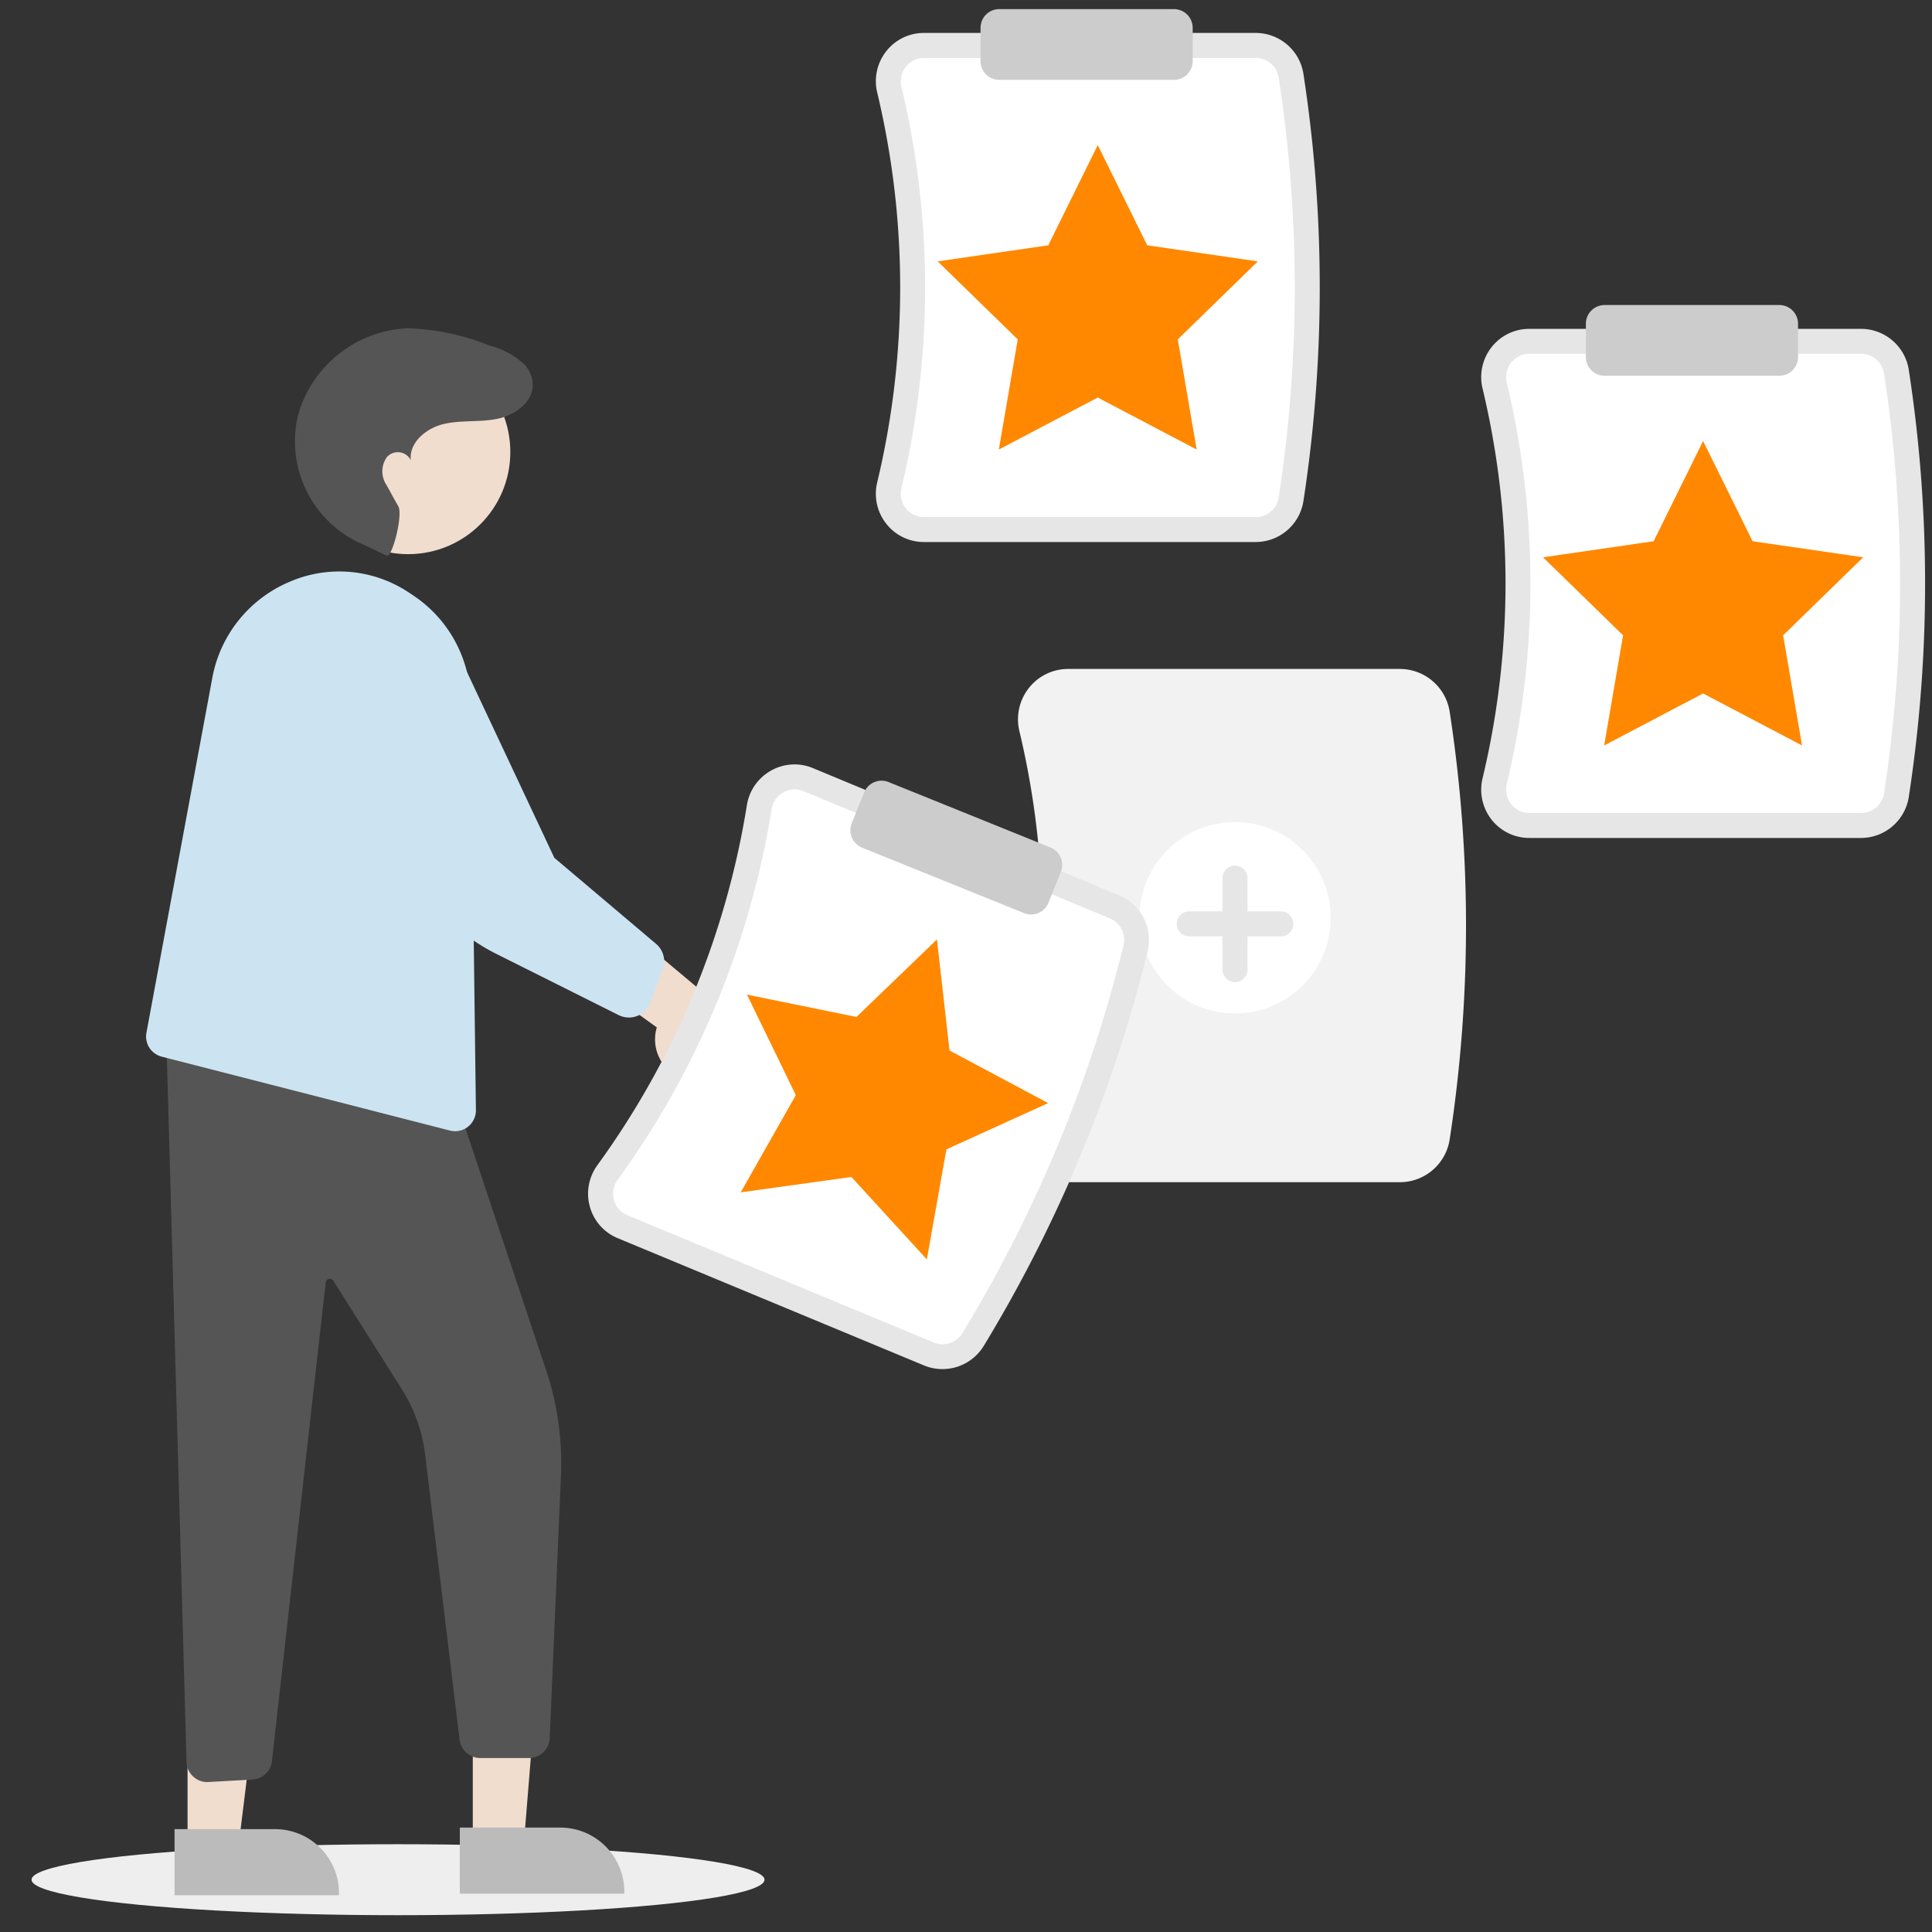 <svg xmlns="http://www.w3.org/2000/svg" viewBox="0 0 150 150"><rect x="0" y="0" width="150" height="150" fill="#333333" stroke="none"/><defs><style>.f3325f87-4574-425f-82e5-2a2746907c1a{isolation:isolate;}.b8ea3b45-6ed4-4f57-8229-f2869d11e1ea{fill:#eee;mix-blend-mode:multiply;}.f0e238ea-f244-475a-a496-0418cc826288{fill:#f0ddce;}.e590bf26-6496-4dfc-8bd5-b03451cd6261{fill:#bbb;}.ac5f4247-78a6-4e70-82a9-df10b3e11315{fill:#e6e6e6;}.ffc8377a-2e84-4355-b280-f6882cead52c{fill:#fff;}.ed43c075-cf5e-42ed-a601-b9addf7ed256{fill:#f2f2f2;}.b8665756-d138-4bff-8f5d-9e9883c2c77a{fill:#ccc;}.af1e7790-3607-4cd5-b2e5-6c431ddc033b{fill:#555;}.aa28a4e6-b464-499f-a687-a0794bcd5234{fill:#cce4f1;}.b37a20dd-997e-45a0-a2ba-2444e269f7dd{fill:#f80;}</style></defs><title>strato-illu-</title><g class="f3325f87-4574-425f-82e5-2a2746907c1a"><g id="a7477fd8-ecf7-4318-8664-259a3661acf5" data-name="Ebene 1"><ellipse class="b8ea3b45-6ed4-4f57-8229-f2869d11e1ea" cx="30.903" cy="145.94" rx="28.454" ry="2.755"/><polygon class="f0e238ea-f244-475a-a496-0418cc826288" points="14.562 143.306 18.522 143.306 20.406 128.032 14.561 128.032 14.562 143.306"/><path class="e590bf26-6496-4dfc-8bd5-b03451cd6261" d="M13.552,142.013h7.8a4.969,4.969,0,0,1,4.969,4.969h0v.161H13.552Z"/><path class="ac5f4247-78a6-4e70-82a9-df10b3e11315" d="M97.493,42.082H71.737a3.7,3.7,0,0,1-2.928-1.419h0a3.748,3.748,0,0,1-.7-3.219,65.124,65.124,0,0,0,0-30.248,3.76,3.76,0,0,1,.7-3.22,3.711,3.711,0,0,1,2.929-1.419H97.493a3.754,3.754,0,0,1,3.7,3.151,109.167,109.167,0,0,1,0,33.223A3.754,3.754,0,0,1,97.493,42.082Z"/><path class="ffc8377a-2e84-4355-b280-f6882cead52c" d="M71.737,4.5a1.783,1.783,0,0,0-1.407.681,1.829,1.829,0,0,0-.34,1.568,67.069,67.069,0,0,1,0,31.152,1.827,1.827,0,0,0,.34,1.567h0a1.78,1.78,0,0,0,1.407.681H97.493a1.8,1.8,0,0,0,1.78-1.507A107.229,107.229,0,0,0,99.273,6,1.8,1.8,0,0,0,97.493,4.5Z"/><path class="ed43c075-cf5e-42ed-a601-b9addf7ed256" d="M108.693,91.786H82.936a3.866,3.866,0,0,1-3.055-1.48,3.919,3.919,0,0,1-.733-3.358,64.988,64.988,0,0,0,0-30.172,3.917,3.917,0,0,1,.733-3.357,3.867,3.867,0,0,1,3.055-1.481h25.757a3.917,3.917,0,0,1,3.854,3.288,109.3,109.3,0,0,1,0,33.272A3.915,3.915,0,0,1,108.693,91.786Z"/><circle class="ffc8377a-2e84-4355-b280-f6882cead52c" cx="95.887" cy="71.256" r="7.429"/><path class="ac5f4247-78a6-4e70-82a9-df10b3e11315" d="M99.44,70.76H96.856V68.176a.969.969,0,0,0-1.938,0V70.76H92.334a.969.969,0,1,0,0,1.938h2.584v2.584a.969.969,0,1,0,1.938,0V72.7H99.44a.969.969,0,0,0,0-1.938Z"/><path class="b8665756-d138-4bff-8f5d-9e9883c2c77a" d="M91.147,6.2H77.581a1.454,1.454,0,0,1-1.453-1.453V2.161A1.454,1.454,0,0,1,77.581.707H91.147A1.456,1.456,0,0,1,92.6,2.161V4.745A1.456,1.456,0,0,1,91.147,6.2Z"/><polygon class="f0e238ea-f244-475a-a496-0418cc826288" points="36.708 143.185 40.668 143.185 41.906 127.911 36.708 127.911 36.708 143.185"/><path class="e590bf26-6496-4dfc-8bd5-b03451cd6261" d="M35.7,141.893h7.8a4.97,4.97,0,0,1,4.97,4.97h0v.162H35.7Z"/><path class="af1e7790-3607-4cd5-b2e5-6c431ddc033b" d="M16.093,138.36a1.607,1.607,0,0,1-1.09-.426h0a1.6,1.6,0,0,1-.522-1.142L12.893,79.875l22.549,5.637L42.4,106.384a22.746,22.746,0,0,1,1.145,8.341l-.864,20.231a1.615,1.615,0,0,1-1.613,1.538H37.285a1.623,1.623,0,0,1-1.6-1.4l-2.7-22.333a12.215,12.215,0,0,0-1.786-4.9l-5.32-8.422a.322.322,0,0,0-.593.132l-4.175,37.174a1.614,1.614,0,0,1-1.514,1.42l-3.408.189Z"/><circle class="f0e238ea-f244-475a-a496-0418cc826288" cx="31.689" cy="35.092" r="7.933"/><path class="aa28a4e6-b464-499f-a687-a0794bcd5234" d="M35.334,87.827a1.624,1.624,0,0,1-.405-.052h0L12.556,82.039a1.615,1.615,0,0,1-1.183-1.878l5.138-27.678a10.082,10.082,0,0,1,5.9-7.281,9.725,9.725,0,0,1,9.13.671c.313.2.628.408.937.633a10,10,0,0,1,4.063,7.923l.409,31.76a1.618,1.618,0,0,1-1.6,1.638Z"/><path class="f0e238ea-f244-475a-a496-0418cc826288" d="M53.737,83.923a3.248,3.248,0,0,1-2.743-4.157l-9.365-6.748,5.606-2.132,8.034,6.734a3.266,3.266,0,0,1-1.532,6.3Z"/><path class="aa28a4e6-b464-499f-a687-a0794bcd5234" d="M48.835,79a1.787,1.787,0,0,1-.8-.187l-9.5-4.754a15.307,15.307,0,0,1-7.319-7.9L26.716,55.108a5.02,5.02,0,0,1,1.265-6.926,4.958,4.958,0,0,1,3.744-.822,5.027,5.027,0,0,1,3.256,2.1L43.038,66.6l7.9,6.681a1.782,1.782,0,0,1,.519,1.974L50.5,77.837A1.779,1.779,0,0,1,48.835,79Z"/><path class="af1e7790-3607-4cd5-b2e5-6c431ddc033b" d="M30.023,43.147c.422.184,1.285-3.175.9-3.846-.575-1-.541-.992-.922-1.653a1.916,1.916,0,0,1,.027-2.147,1.13,1.13,0,0,1,1.864.224c-.145-1.385,1.225-2.5,2.581-2.811s2.789-.118,4.153-.4c1.584-.323,3.231-1.65,2.6-3.392a2.452,2.452,0,0,0-.478-.786A6.058,6.058,0,0,0,38,26.829a18.229,18.229,0,0,0-6.4-1.341A9.3,9.3,0,0,0,23.374,31.5a8.486,8.486,0,0,0-.35,1.3,8.719,8.719,0,0,0,5.412,9.576Z"/><path class="ac5f4247-78a6-4e70-82a9-df10b3e11315" d="M71.748,106.015,47.962,96.133A3.71,3.71,0,0,1,45.8,93.7h0a3.753,3.753,0,0,1,.586-3.243,65.117,65.117,0,0,0,11.6-27.933,3.756,3.756,0,0,1,1.885-2.7,3.709,3.709,0,0,1,3.249-.186l23.785,9.882a3.753,3.753,0,0,1,2.2,4.327,109.184,109.184,0,0,1-12.747,30.681A3.755,3.755,0,0,1,71.748,106.015Z"/><path class="ffc8377a-2e84-4355-b280-f6882cead52c" d="M62.384,61.422a1.783,1.783,0,0,0-1.56.089,1.83,1.83,0,0,0-.916,1.318A67.075,67.075,0,0,1,47.956,91.6a1.829,1.829,0,0,0-.288,1.578h0a1.78,1.78,0,0,0,1.037,1.169l23.785,9.882a1.8,1.8,0,0,0,2.222-.709A107.232,107.232,0,0,0,87.234,73.379a1.8,1.8,0,0,0-1.065-2.074Z"/><path class="b8665756-d138-4bff-8f5d-9e9883c2c77a" d="M80.05,71a1.454,1.454,0,0,1-.545-.107L66.928,65.81a1.455,1.455,0,0,1-.8-1.892l.969-2.4a1.454,1.454,0,0,1,1.892-.8L81.563,65.8a1.455,1.455,0,0,1,.8,1.893L81.4,70.092A1.456,1.456,0,0,1,80.05,71Z"/><polygon class="b37a20dd-997e-45a0-a2ba-2444e269f7dd" points="85.229 30.865 77.549 34.902 79.016 26.35 72.802 20.293 81.389 19.045 85.229 11.264 89.07 19.045 97.657 20.293 91.443 26.35 92.91 34.902 85.229 30.865"/><path class="ac5f4247-78a6-4e70-82a9-df10b3e11315" d="M144.492,65.058H118.736a3.707,3.707,0,0,1-2.928-1.419h0a3.754,3.754,0,0,1-.7-3.22,65.124,65.124,0,0,0,0-30.248,3.751,3.751,0,0,1,.7-3.219,3.708,3.708,0,0,1,2.928-1.42h25.756a3.755,3.755,0,0,1,3.7,3.151,109.174,109.174,0,0,1,0,33.224A3.755,3.755,0,0,1,144.492,65.058Z"/><path class="ffc8377a-2e84-4355-b280-f6882cead52c" d="M118.736,27.47a1.786,1.786,0,0,0-1.407.681,1.829,1.829,0,0,0-.34,1.568,67.069,67.069,0,0,1,0,31.152,1.827,1.827,0,0,0,.34,1.567h0a1.783,1.783,0,0,0,1.407.681h25.756a1.8,1.8,0,0,0,1.78-1.508,107.229,107.229,0,0,0,0-32.634,1.8,1.8,0,0,0-1.78-1.508Z"/><path class="b8665756-d138-4bff-8f5d-9e9883c2c77a" d="M138.146,29.173H124.58a1.455,1.455,0,0,1-1.453-1.453V25.136a1.455,1.455,0,0,1,1.453-1.454h13.566a1.455,1.455,0,0,1,1.454,1.454V27.72A1.455,1.455,0,0,1,138.146,29.173Z"/><polygon class="b37a20dd-997e-45a0-a2ba-2444e269f7dd" points="132.228 53.84 124.548 57.878 126.015 49.325 119.801 43.269 128.388 42.021 132.228 34.24 136.069 42.021 144.656 43.269 138.442 49.325 139.909 57.878 132.228 53.84"/><polygon class="b37a20dd-997e-45a0-a2ba-2444e269f7dd" points="66.103 91.378 57.508 92.575 61.787 85.025 57.993 77.221 66.495 78.957 72.745 72.938 73.721 81.56 81.377 85.644 73.479 89.237 71.96 97.78 66.103 91.378"/></g></g></svg>